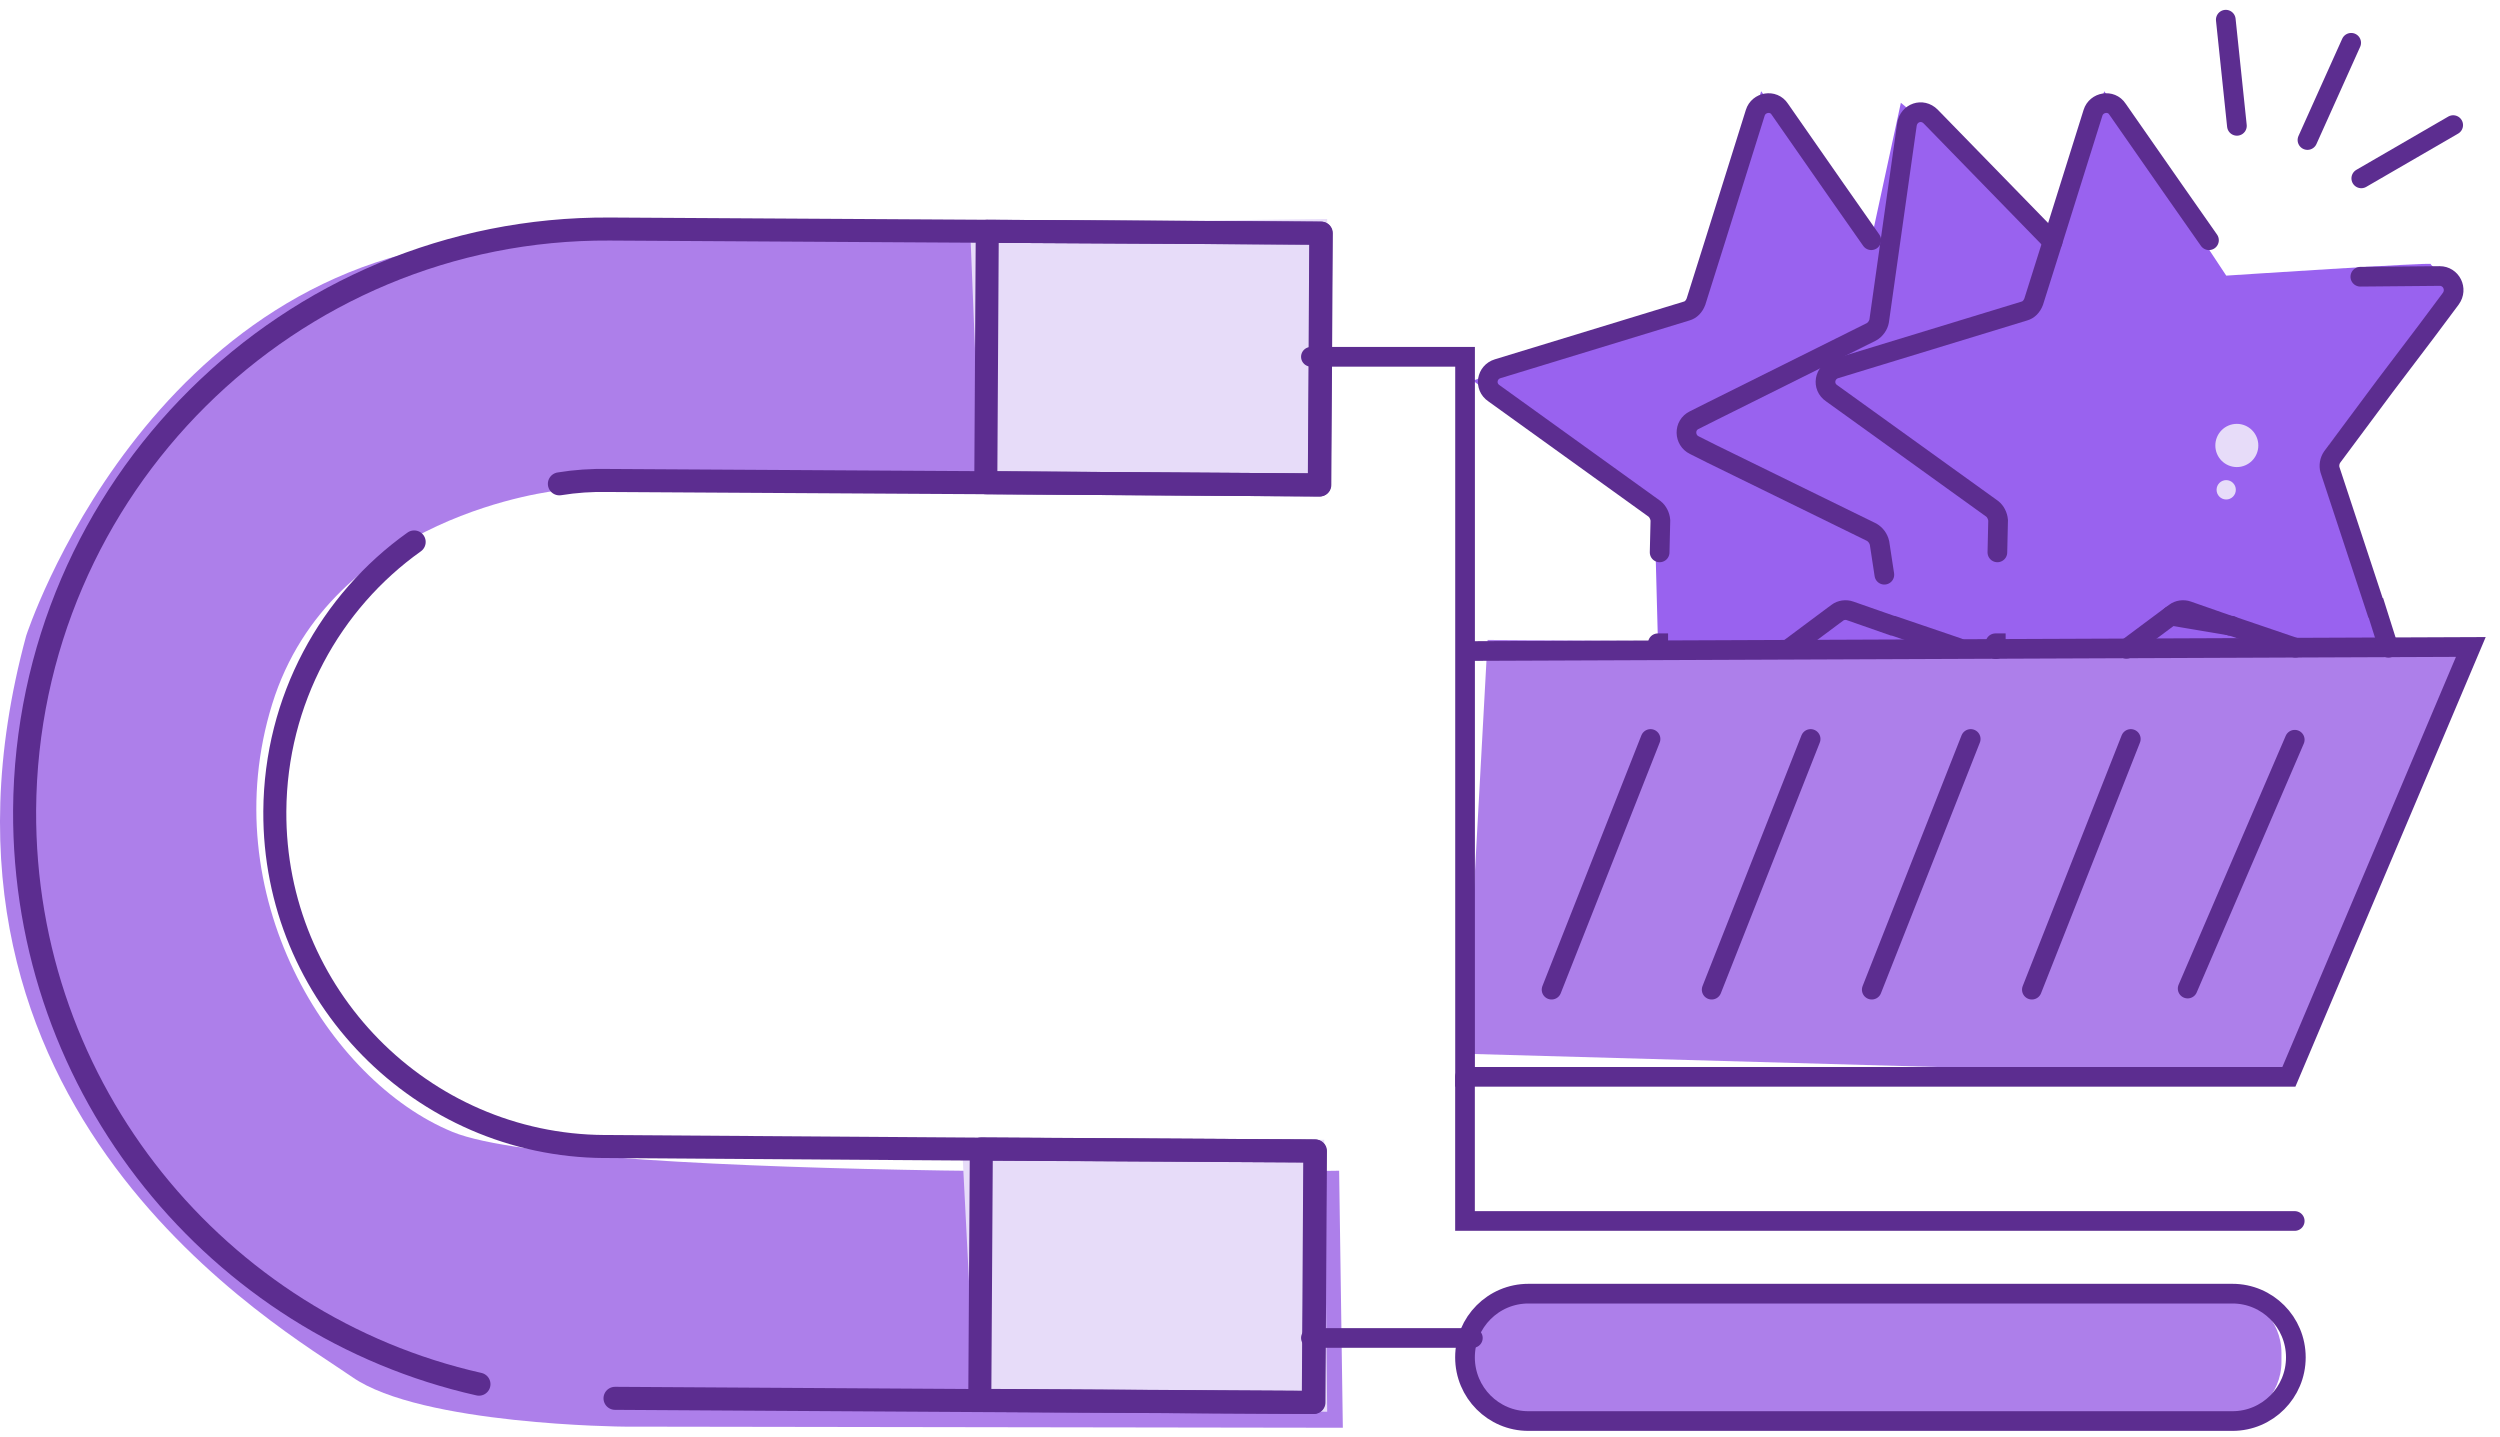 <svg width="127" height="73" viewBox="0 0 127 73" fill="none" xmlns="http://www.w3.org/2000/svg">
<path d="M67.087 24.862L28.344 24.919C28.344 24.919 16.823 26.111 13.829 35.762C10.836 45.413 16.672 54.912 22.997 57.505C29.323 60.097 68.028 59.473 68.028 59.473L68.216 72.53L31.714 72.473C31.714 72.473 21.397 72.397 17.896 69.956C14.394 67.515 -5.222 56.483 1.329 32.299C1.329 32.299 7.504 13.243 25.162 12.165C42.802 11.067 67.369 11.805 67.369 11.805L67.087 24.881V24.862Z" fill="#AD7FEA"/>
<path d="M67.421 11.125V24.844L49.819 24.863L49.273 11.352L67.421 11.125Z" fill="#E7DCF9"/>
<path d="M67.271 57.902L67.421 71.716L49.556 71.565L48.859 57.921L67.271 57.902Z" fill="#E7DCF9"/>
<path d="M123.485 13.415C123.729 13.302 113.093 14.002 113.093 14.002L106.899 4.635L104.264 11.617L96.564 5.221L95.058 12.185L89.467 4.635L86.153 15.326L74.82 19.338L84.045 25.866L84.233 32.982L121.338 32.925L118.326 22.612L124.614 14.588L123.485 13.434V13.415Z" fill="#9962EF"/>
<path d="M75.57 32.508L125.515 32.867L116.271 54.705L74.422 53.531L75.57 32.508Z" fill="#AD7FEA"/>
<path d="M112.905 65.718H77.814C76.16 65.718 74.82 67.065 74.82 68.727V69.181C74.82 70.842 76.16 72.189 77.814 72.189H112.905C114.558 72.189 115.898 70.842 115.898 69.181V68.727C115.898 67.065 114.558 65.718 112.905 65.718Z" fill="#AD7FEA"/>
<path d="M31.243 71.035L49.805 71.149L66.748 71.244L66.824 58.471L49.881 58.376L30.697 58.243C21.416 58.187 13.905 50.542 13.961 41.213C13.999 35.555 16.785 30.559 21.04 27.531" stroke="#5C2D90" stroke-width="1.17" stroke-linecap="round" stroke-linejoin="round"/>
<path d="M28.416 24.579C29.225 24.446 30.054 24.39 30.901 24.408L50.103 24.522L67.046 24.636L67.121 11.843L50.178 11.749L30.976 11.635C14.692 11.541 1.363 24.768 1.25 41.155C1.175 55.367 11.059 67.326 24.331 70.316" stroke="#5C2D90" stroke-width="1.17" stroke-linecap="round" stroke-linejoin="round"/>
<path d="M50.153 11.75L50.078 24.523L67.021 24.637L67.097 11.845L50.153 11.75Z" stroke="#5C2D90" stroke-width="1.17" stroke-linecap="round" stroke-linejoin="round"/>
<path d="M49.851 58.365L49.773 71.138L66.716 71.242L66.794 58.469L49.851 58.365Z" stroke="#5C2D90" stroke-width="1.17" stroke-linecap="round" stroke-linejoin="round"/>
<path d="M119.905 14.058L123.934 14.021C124.517 14.021 124.856 14.683 124.499 15.175L123.256 16.84L121.148 19.622L118.474 23.217C118.343 23.406 118.305 23.652 118.361 23.86L120.677 30.881H120.696L121.336 32.906" stroke="#5C2D90" stroke-miterlimit="10" stroke-linecap="round"/>
<path d="M101.367 32.678H101.386V32.98" stroke="#5C2D90" stroke-miterlimit="10" stroke-linecap="round"/>
<path d="M108.023 32.961L110.283 31.277L110.49 31.125C110.659 30.993 110.923 30.955 111.13 31.031L113.295 31.788H113.332L116.608 32.904" stroke="#5C2D90" stroke-miterlimit="10" stroke-linecap="round"/>
<path d="M112.216 12.203L110.428 9.649L107.566 5.542C107.246 5.05 106.493 5.183 106.324 5.731L104.272 12.279L103.311 15.325C103.217 15.572 103.048 15.742 102.841 15.799L93.24 18.732C92.675 18.902 92.543 19.64 93.052 19.98L101.203 25.847C101.372 25.979 101.485 26.206 101.504 26.433L101.467 28.061" stroke="#5C2D90" stroke-miterlimit="10" stroke-linecap="round"/>
<path d="M84.219 32.678H84.238V32.98" stroke="#5C2D90" stroke-miterlimit="10" stroke-linecap="round"/>
<path d="M90.875 32.961L93.134 31.277L93.341 31.125C93.511 30.993 93.774 30.955 93.981 31.031L96.146 31.788H96.184L99.46 32.904" stroke="#5C2D90" stroke-miterlimit="10" stroke-linecap="round"/>
<path d="M95.06 12.203L93.271 9.649L90.41 5.542C90.09 5.05 89.337 5.183 89.167 5.731L87.115 12.279L86.155 15.325C86.061 15.572 85.892 15.742 85.685 15.799L76.084 18.732C75.519 18.902 75.387 19.64 75.895 19.98L84.047 25.847C84.216 25.979 84.329 26.206 84.348 26.433L84.31 28.061" stroke="#5C2D90" stroke-miterlimit="10" stroke-linecap="round"/>
<path d="M113.358 31.788H113.32L110.289 31.277" stroke="#5C2D90" stroke-miterlimit="10" stroke-linecap="round"/>
<path d="M104.272 12.279L98.078 5.92C97.645 5.485 96.967 5.731 96.873 6.318L95.461 16.309C95.424 16.517 95.273 16.744 95.066 16.858L86.971 20.889L86.067 21.343C85.521 21.608 85.559 22.365 86.067 22.611L86.971 23.065L95.085 27.039C95.273 27.152 95.424 27.341 95.48 27.587L95.725 29.196" stroke="#5C2D90" stroke-miterlimit="10" stroke-linecap="round"/>
<path d="M66.594 18.125H74.425V54.703H116.275L125.518 32.866L74.425 33.074" stroke="#5C2D90" stroke-miterlimit="10" stroke-linecap="round"/>
<path d="M116.573 37.578L111.133 50.219" stroke="#5C2D90" stroke-miterlimit="10" stroke-linecap="round"/>
<path d="M108.245 37.54L103.219 50.275" stroke="#5C2D90" stroke-miterlimit="10" stroke-linecap="round"/>
<path d="M100.112 37.54L95.086 50.275" stroke="#5C2D90" stroke-miterlimit="10" stroke-linecap="round"/>
<path d="M91.98 37.54L86.953 50.275" stroke="#5C2D90" stroke-miterlimit="10" stroke-linecap="round"/>
<path d="M83.847 37.54L78.82 50.275" stroke="#5C2D90" stroke-miterlimit="10" stroke-linecap="round"/>
<path d="M74.422 54.703V62.026H116.572" stroke="#5C2D90" stroke-miterlimit="10" stroke-linecap="round"/>
<path d="M113.41 65.718H77.641C75.863 65.718 74.422 67.166 74.422 68.954C74.422 70.741 75.863 72.189 77.641 72.189H113.41C115.188 72.189 116.629 70.741 116.629 68.954C116.629 67.166 115.188 65.718 113.41 65.718Z" stroke="#5C2D90" stroke-miterlimit="10" stroke-linecap="round"/>
<path d="M113.635 6.393L113.07 1" stroke="#5C2D90" stroke-miterlimit="10" stroke-linecap="round"/>
<path d="M117.219 7.113L119.44 2.174" stroke="#5C2D90" stroke-miterlimit="10" stroke-linecap="round"/>
<path d="M119.953 9.061L124.622 6.355" stroke="#5C2D90" stroke-miterlimit="10" stroke-linecap="round"/>
<path d="M66.594 67.969H74.821" stroke="#5C2D90" stroke-miterlimit="10" stroke-linecap="round"/>
<path d="M113.631 23.727C114.234 23.727 114.723 23.236 114.723 22.63C114.723 22.024 114.234 21.532 113.631 21.532C113.028 21.532 112.539 22.024 112.539 22.63C112.539 23.236 113.028 23.727 113.631 23.727Z" fill="#E7DCF9"/>
<path d="M113.091 25.374C113.361 25.374 113.58 25.153 113.58 24.882C113.58 24.61 113.361 24.39 113.091 24.39C112.821 24.39 112.602 24.61 112.602 24.882C112.602 25.153 112.821 25.374 113.091 25.374Z" fill="#E7DCF9"/>
</svg>
